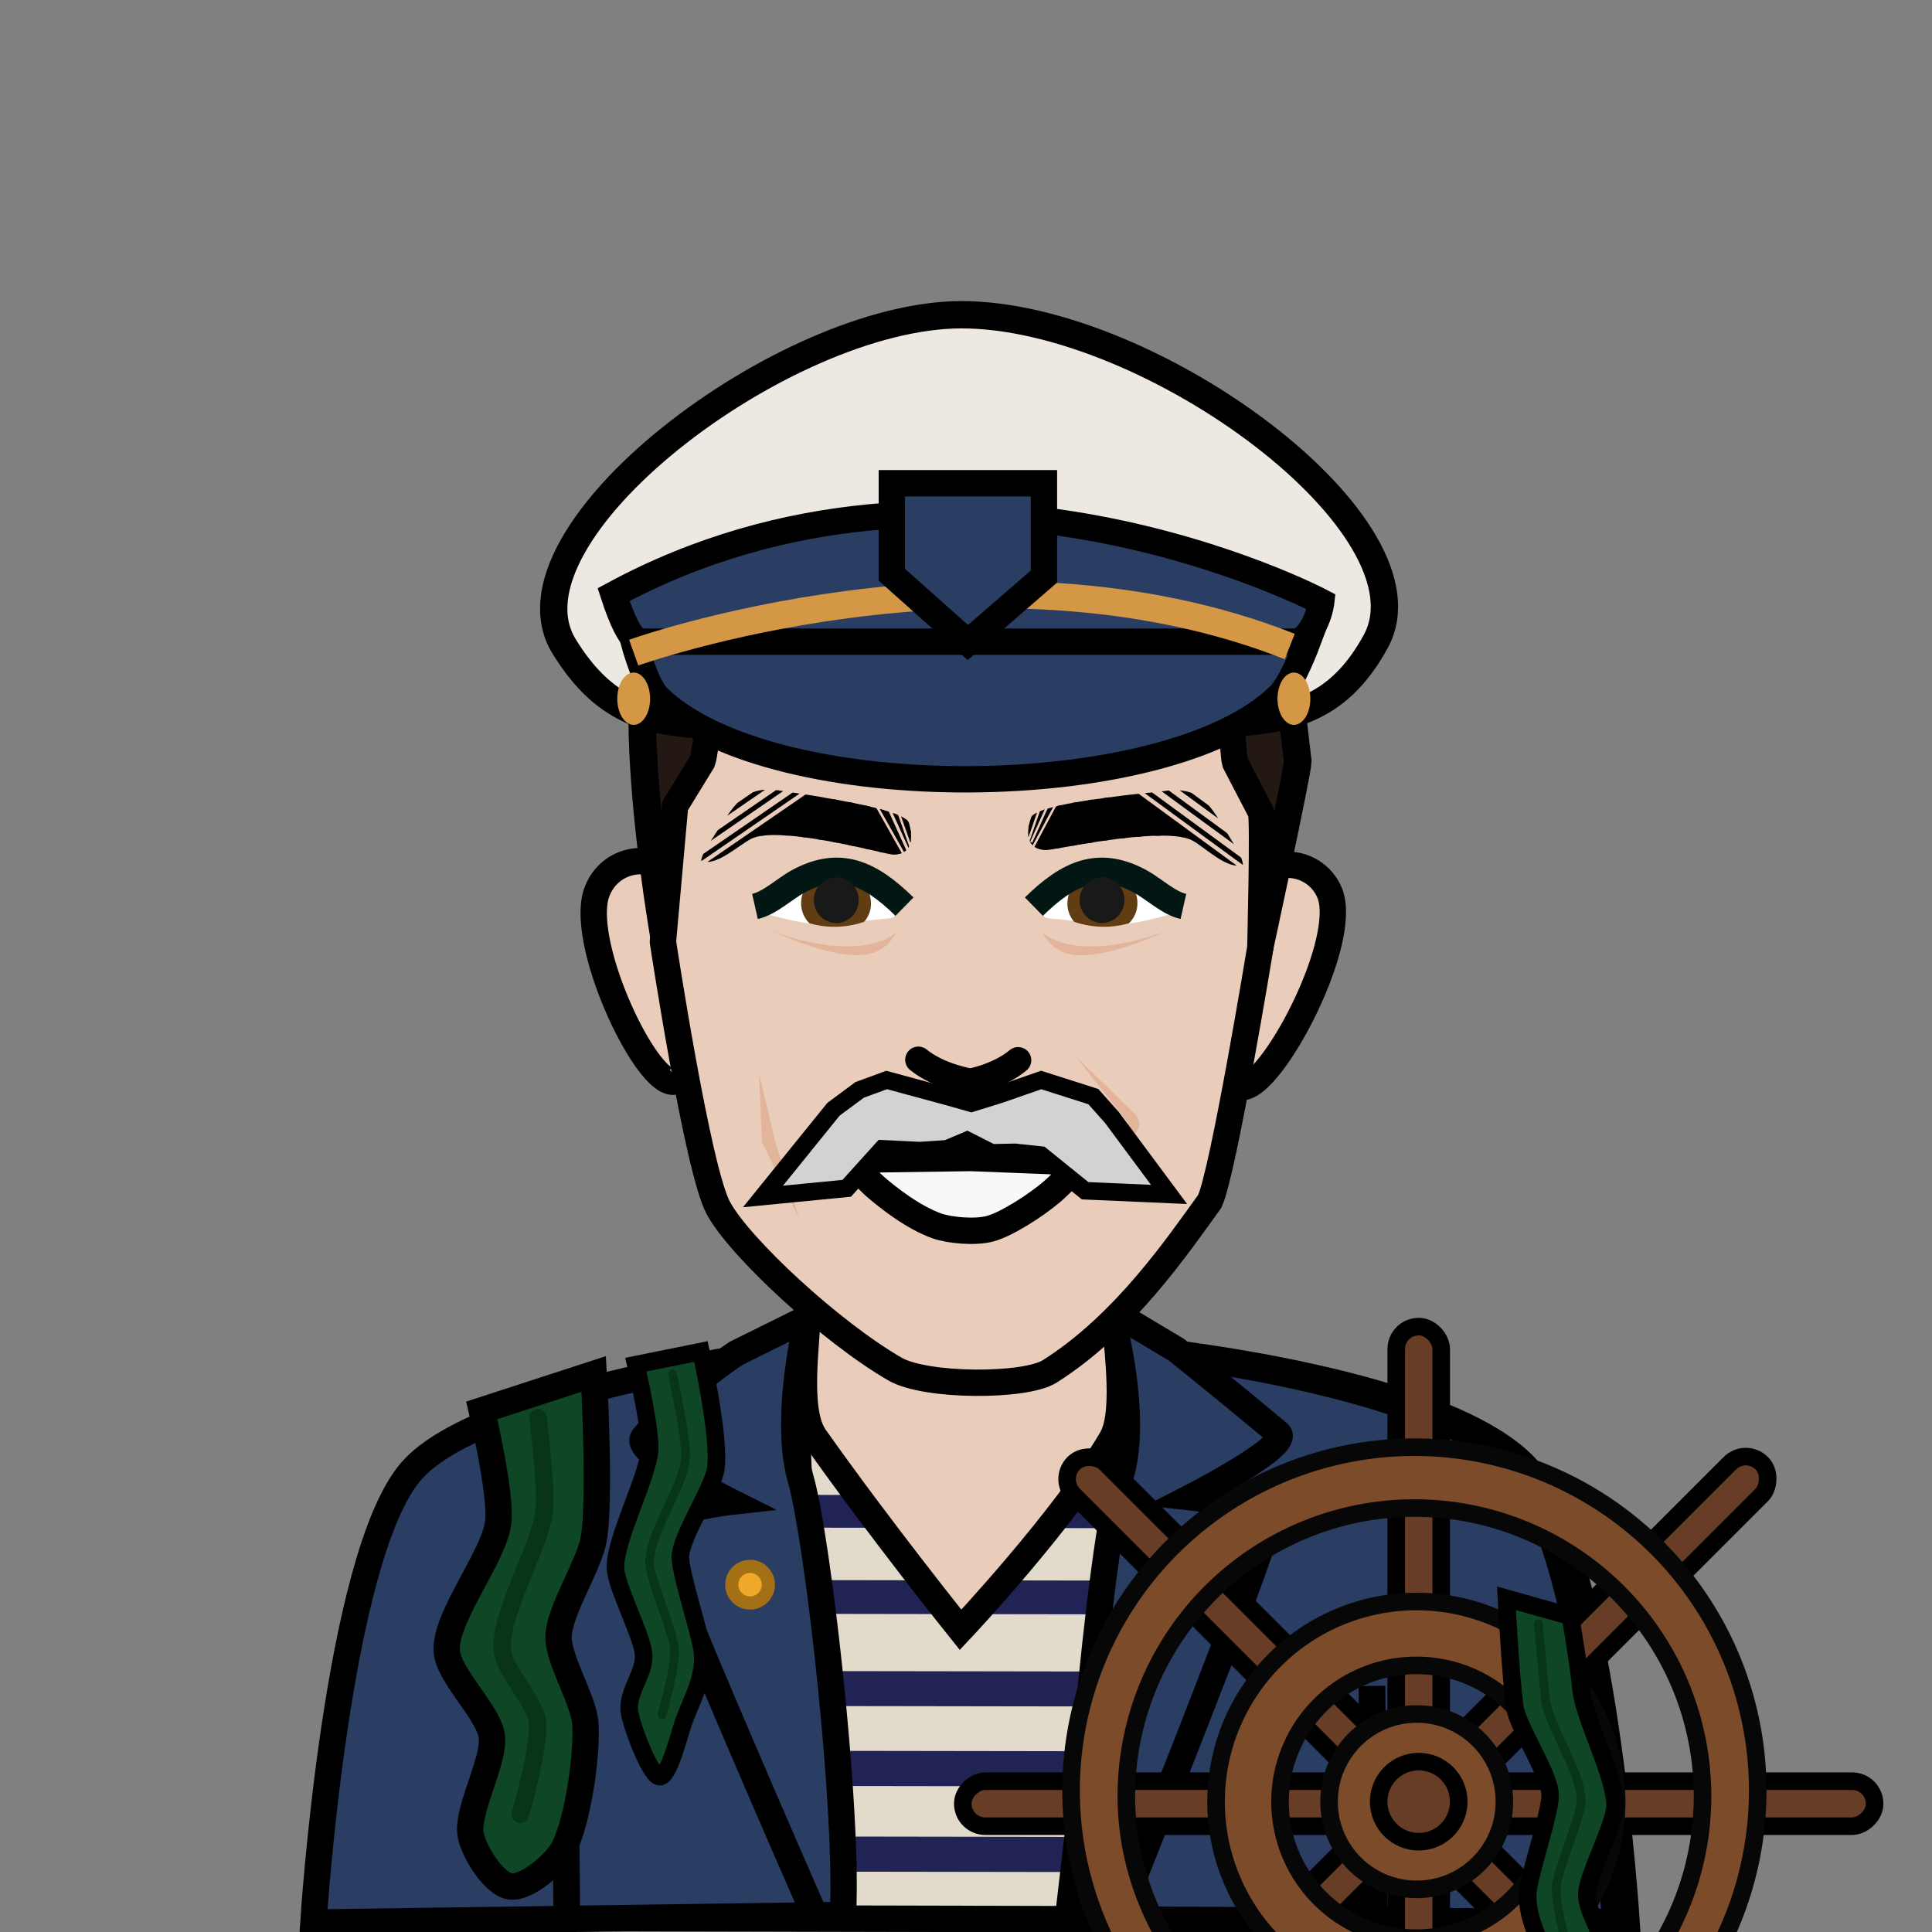 <svg xmlns="http://www.w3.org/2000/svg" xmlns:xlink="http://www.w3.org/1999/xlink" viewBox="0 0 440 440"><rect x="0" y="0" width="440" height="440" fill="#808080" stroke="none"/><defs><style>.cls-1,.cls-14,.cls-16,.cls-17,.cls-18,.cls-19,.cls-22,.cls-24,.cls-25,.cls-26,.cls-27,.cls-28,.cls-29,.cls-3,.cls-31,.cls-32,.cls-33,.cls-36,.cls-4,.cls-40,.cls-44,.cls-48,.cls-5,.cls-6,.cls-7{fill:none;}.cls-2{fill:#e2dbcc;}.cls-11,.cls-12,.cls-13,.cls-14,.cls-16,.cls-17,.cls-18,.cls-19,.cls-2,.cls-20,.cls-24,.cls-25,.cls-26,.cls-27,.cls-30,.cls-33,.cls-39,.cls-40,.cls-42,.cls-43,.cls-47,.cls-8,.cls-9{stroke:#000;}.cls-11,.cls-12,.cls-13,.cls-14,.cls-16,.cls-17,.cls-18,.cls-19,.cls-2,.cls-20,.cls-21,.cls-22,.cls-24,.cls-25,.cls-26,.cls-27,.cls-28,.cls-29,.cls-3,.cls-30,.cls-31,.cls-32,.cls-33,.cls-36,.cls-39,.cls-4,.cls-40,.cls-42,.cls-43,.cls-44,.cls-46,.cls-47,.cls-48,.cls-5,.cls-6,.cls-7,.cls-8,.cls-9{stroke-miterlimit:10;}.cls-11,.cls-14,.cls-2,.cls-33,.cls-39,.cls-47,.cls-8,.cls-9{stroke-width:6px;}.cls-3,.cls-4,.cls-5,.cls-6,.cls-7{stroke:#202354;}.cls-3{stroke-width:7.46px;}.cls-4{stroke-width:6.61px;}.cls-5{stroke-width:7.69px;}.cls-6{stroke-width:7.96px;}.cls-7{stroke-width:8px;}.cls-8{fill:#282a49;}.cls-41,.cls-9{fill:#eaccbb;}.cls-10{fill:#e5bfaa;}.cls-11{fill:#2a3d63;}.cls-12{fill:#6b828e;stroke-width:6.08px;}.cls-13{fill:#231813;stroke-width:6.3px;}.cls-14,.cls-20,.cls-31,.cls-48{stroke-linecap:round;}.cls-15{clip-path:url(#clip-path);}.cls-16{stroke-width:4.47px;}.cls-17{stroke-width:3.36px;}.cls-18{stroke-width:2.24px;}.cls-19{stroke-width:1.12px;}.cls-20{fill:#683d26;}.cls-20,.cls-21,.cls-30,.cls-40,.cls-42,.cls-48{stroke-width:4px;}.cls-21{fill:#7c4b2a;stroke:#070707;}.cls-22,.cls-28,.cls-29,.cls-32{stroke:#efccb9;}.cls-22{stroke-width:0.52px;}.cls-23{clip-path:url(#clip-path-2);}.cls-24{stroke-width:4.41px;}.cls-25{stroke-width:3.31px;}.cls-26{stroke-width:2.21px;}.cls-27{stroke-width:1.1px;}.cls-28{stroke-width:0.53px;}.cls-29{stroke-width:0.67px;}.cls-30,.cls-47{fill:#0f4726;}.cls-31,.cls-48{stroke:#08351a;}.cls-31{stroke-width:2px;}.cls-32{stroke-width:0.57px;}.cls-34{fill:#fff;}.cls-35{fill:#603d12;}.cls-36{stroke:#021613;stroke-width:5.86px;}.cls-37{fill:#191919;}.cls-38{fill:#e2b49a;}.cls-39{fill:#f9f8f7;}.cls-42{fill:#d3d2d1;}.cls-43{fill:#ede9e2;}.cls-43,.cls-44{stroke-width:6.22px;}.cls-44{stroke:#d39746;}.cls-45{fill:#d39746;}.cls-46{fill:#efa829;stroke:#a37016;stroke-width:3px;}</style><clipPath id="clip-path"><path class="cls-1" d="M264.75,180.21c-1.24.19-7.49.74-8.71.93-2.23.37-20.22,2.14-21.25,5.13-1.94,5.64.79,7.76,4.56,7.2,4-.6,26.23-5.22,32.17-2.07,2.93,1.55,8.19,6.95,11.56,5.49-.2-1.72-1.52-3.8-2.44-5.25C276,184.29,274.17,178.7,264.75,180.21Z"/></clipPath><clipPath id="clip-path-2"><path class="cls-1" d="M178.2,180.14c1.2.21,7.24,1.06,8.41,1.31,2.15.46,19.54,3,20.41,6,1.64,5.72-1.1,7.73-4.73,7-3.86-.77-25.24-6.34-31.14-3.45-2.91,1.43-8.24,6.59-11.46,5,.27-1.7,1.65-3.73,2.6-5.14C167.11,183.73,169,178.48,178.2,180.14Z"/></clipPath></defs><g id="Tom_Captain" data-name="Tom Captain"><path class="cls-2" d="M365.13,437.35s-.07-72.34-18-93.19c-23.53-27.37-91-36.5-129.87-36.37h.49c-38.89.13-103,9.78-126.38,37.3-17.79,21-15.17,91.6-15.17,91.6Z"/><line class="cls-3" x1="91.19" y1="344.03" x2="346.8" y2="344.47"/><line class="cls-4" x1="120.02" y1="325.85" x2="320.63" y2="326.28"/><line class="cls-5" x1="83.65" y1="363.55" x2="355.23" y2="363.98"/><line class="cls-6" x1="77.14" y1="384.4" x2="362.77" y2="384.83"/><line class="cls-7" x1="74.23" y1="402.58" x2="364.54" y2="403.01"/><line class="cls-7" x1="73.15" y1="422.09" x2="367.35" y2="422.53"/><line class="cls-8" x1="137.42" y1="385.66" x2="137.42" y2="438.66"/><line class="cls-8" x1="302.92" y1="385.66" x2="302.92" y2="438.66"/><path class="cls-9" d="M253.18,327.67c-10.79,18.43-34.42,43.51-34.42,43.51s-18.67-23.3-33.2-43.9c-4.39-6.23-1.59-22.19-1.59-29.68l69.87.08C253.84,304.26,256.92,321.27,253.18,327.67Z"/><polygon class="cls-10" points="230.49 295.35 227.28 294.19 220.75 293.55 214.25 294.01 210.37 295.22 212.99 292.79 220.46 292.01 228.16 292.94 230.49 295.35"/><path class="cls-11" d="M180.86,307.52l4.7,128.69L71.37,437.85S76.64,354.61,93.69,335C109.86,316.4,180.86,307.52,180.86,307.52Z"/><path class="cls-11" d="M261,307.41,245.83,437.1l124.62.63s-5.27-83.24-22.31-102.85C330.5,314.6,263.76,307.76,261,307.41Z"/><path class="cls-11" d="M258.34,307.41,243.21,437.1l124.62.63s-5.28-83.24-22.32-102.85C327.88,314.6,261.14,307.76,258.34,307.41Z"/><line class="cls-12" x1="312.46" y1="383.95" x2="312.92" y2="436.94"/><line class="cls-12" x1="128.64" y1="386.67" x2="129.11" y2="439.67"/><path class="cls-11" d="M183.55,302s-5.08,21.24-1.21,34.77,10.92,75.07,9.63,99.41h-6.41s-36.36-82.78-36.36-87.52,17.27-6.64,17.27-6.64-22.59-11.29-19.93-14.61a94.91,94.91,0,0,1,21.17-19.23l14-6.94Z"/><path class="cls-11" d="M253.37,300.54s5.82,21.7,1.95,35.22-10.78,77-9.49,101.34l8.47.32s34.16-85,34.16-89.76S271.19,341,271.19,341s23.2-11.89,19.93-14.62c-12.79-10.67-23.21-19-23.21-19l-12.75-7.62Z"/><path class="cls-9" d="M146.67,196.15a10.54,10.54,0,0,0-10.46,6.36c-5.34,11.21,12.29,47.91,18.13,43.48"/><path class="cls-9" d="M291.74,197.06A10.34,10.34,0,0,1,302.66,203c5.34,11.2-15,48.62-20.8,44.19"/><path class="cls-13" d="M152.17,218.65s-11.83-62.48-2-80.85c4.52-8.42,13.22-32.55,30.26-41.81,5.69-3.1,19.44-12,19.44-12l26.7,2.4s36,3.83,43.77,13.48c4.76,5.9,15.22,23.71,15.22,23.71l1.15,12.48,5,4.44,3.84,32.91c0,2.32-9.13,44.42-9.13,44.42L272.29,143s-50.07-3-52.34-1.86-41.11-6.45-41.11-6.45l-11.08,8.2,1.8,28.7Z"/><path class="cls-9" d="M165.21,139.72c2.48-4.91,6.76-11.06,18.95-11.82,0,0,19.73-.08,21.11.42l11.08,4.31c1.84.66,2.42,1.17,4.28.56l14.68-4.87C236.59,127.89,263,130,263,130c8,1.13,14.07,9.7,15.47,11.62,0,0,2.49,31.14,2.79,32L287.18,185c.61,1.46-.15,30.8-.15,30.8s-8.45,51.46-11.54,57.83c-7.13,9.83-19.27,27.87-36.43,38.7-5.64,3.56-28.25,3.5-35.21-.52-14.53-8.39-35.36-27.64-40.26-36.7-4.76-8.81-12.61-60.61-12.61-60.61l2.76-30.94L160,173.35C160.48,172.19,165.21,139.72,165.21,139.72Z"/><path class="cls-14" d="M209.15,241.35c4.77,3.88,11.86,5,11.86,5s6.4-1.15,10.86-4.89"/><g class="cls-15"><line class="cls-16" x1="226.12" y1="187.03" x2="272.48" y2="220.95"/><line class="cls-17" x1="228.65" y1="185.76" x2="275.01" y2="219.67"/><line class="cls-17" x1="231.95" y1="184.82" x2="278.31" y2="218.74"/><line class="cls-17" x1="234.87" y1="183.71" x2="281.23" y2="217.63"/><line class="cls-17" x1="237.78" y1="182.61" x2="284.14" y2="216.53"/><line class="cls-17" x1="240.7" y1="181.5" x2="287.06" y2="215.42"/><line class="cls-17" x1="243.61" y1="180.39" x2="289.98" y2="214.31"/><line class="cls-17" x1="246.53" y1="179.29" x2="292.89" y2="213.21"/><line class="cls-17" x1="249.44" y1="178.18" x2="295.81" y2="212.1"/><line class="cls-18" x1="252.36" y1="177.08" x2="298.72" y2="211"/><line class="cls-19" x1="255.27" y1="175.97" x2="301.64" y2="209.89"/><line class="cls-19" x1="258.19" y1="174.87" x2="304.55" y2="208.78"/><line class="cls-19" x1="261.1" y1="173.76" x2="307.47" y2="207.68"/></g><rect class="cls-20" x="317.98" y="302.13" width="10.25" height="165.01" rx="5.12"/><rect class="cls-20" x="337.75" y="309.07" width="10.25" height="165.01" rx="5.12" transform="translate(377.31 -127.76) rotate(45)"/><rect class="cls-20" x="297.75" y="309.07" width="10.25" height="165.01" rx="5.12" transform="translate(-188.18 328.85) rotate(-45)"/><rect class="cls-20" x="317.98" y="306.94" width="10.25" height="207.66" rx="5.12" transform="translate(733.87 87.67) rotate(90)"/><circle class="cls-21" cx="322.65" cy="410.32" r="19.97"/><path class="cls-21" d="M322.58,364.73a45.62,45.62,0,1,0,45.61,45.61A45.61,45.61,0,0,0,322.58,364.73Zm0,76.67a31.06,31.06,0,1,1,31.06-31.06A31.07,31.07,0,0,1,322.58,441.4Z"/><path class="cls-21" d="M322.13,329.59a78.19,78.19,0,1,0,78.18,78.19A78.19,78.19,0,0,0,322.13,329.59Zm0,145.08c-36.24,0-65.61-30.7-65.61-65.6a65.61,65.61,0,1,1,65.61,65.6Z"/><circle class="cls-20" cx="323.1" cy="410.32" r="9.12"/><line class="cls-22" x1="236.96" y1="183.59" x2="234.24" y2="191.43"/><line class="cls-22" x1="238.38" y1="183.96" x2="234.85" y2="191.81"/><line class="cls-22" x1="240.49" y1="183.13" x2="235.06" y2="193.3"/><g class="cls-23"><line class="cls-24" x1="215.4" y1="188.61" x2="168.96" y2="220.52"/><line class="cls-25" x1="213" y1="187.23" x2="166.56" y2="219.14"/><line class="cls-25" x1="209.84" y1="186.15" x2="163.39" y2="218.06"/><line class="cls-25" x1="207.05" y1="184.92" x2="160.61" y2="216.83"/><line class="cls-25" x1="204.27" y1="183.69" x2="157.83" y2="215.6"/><line class="cls-25" x1="201.49" y1="182.46" x2="155.05" y2="214.37"/><line class="cls-25" x1="198.7" y1="181.23" x2="152.26" y2="213.14"/><line class="cls-25" x1="195.92" y1="180" x2="149.48" y2="211.91"/><line class="cls-25" x1="193.14" y1="178.77" x2="146.7" y2="210.68"/><line class="cls-26" x1="190.36" y1="177.54" x2="143.92" y2="209.45"/><line class="cls-27" x1="187.57" y1="176.31" x2="141.13" y2="208.22"/><line class="cls-27" x1="184.79" y1="175.08" x2="138.35" y2="206.99"/><line class="cls-27" x1="182.01" y1="173.85" x2="135.57" y2="205.76"/></g><line class="cls-28" x1="204.67" y1="185.17" x2="207.44" y2="193.02"/><line class="cls-29" x1="202.62" y1="184.49" x2="207.2" y2="194.57"/><path class="cls-30" d="M343.08,364l14.57,4.1s2,11.69,2.44,16.69c.54,6.13,8,20.4,7.73,26.57-.17,4.28-6,15.26-6.4,19.51s3.6,8.42,3.27,12.79c-.22,3-4.63,14.74-6.81,15.21s-4.63-9.86-5.6-12.53c-1.82-5-4.61-9.6-4.34-15.19.2-4,5.17-18.34,5.1-22.39-.09-4.59-7.48-15.59-8.08-20.12C344,381.38,343.08,364,343.08,364Z"/><path class="cls-31" d="M350.32,369.76s1.22,12.51,1.56,16.63c.55,6.45,8.59,17.62,8.19,24.09-.22,3.5-5.26,15.48-5.62,19-.44,4.18,2.82,15.29,2.82,15.29"/><line class="cls-32" x1="199.69" y1="183.63" x2="205.77" y2="194.42"/><path class="cls-33" d="M267.55,120.72c3.55-6.56-6.8-32.47-18.32-41.16"/><path class="cls-33" d="M232.87,118.72c-24.15,0-5.8-30.21-26.91-42"/><path class="cls-33" d="M244,118.05c-14.87,0-4.57-39.65-23.05-42"/><path class="cls-33" d="M255.32,118.5c-13.4,0,.14-30.67-16.24-38.94"/><path class="cls-34" d="M174.2,208c-.19-.94,7.53-8.85,11.25-9.7,11.51-2.63,17.36,6.25,17.55,7.2s1.89,3.19,0,3.56-2.62,0-10.07,1.39C185.68,211.77,174.2,208,174.2,208Z"/><path class="cls-35" d="M198.34,206.43a6.51,6.51,0,0,1-1.53,3.51,20.85,20.85,0,0,1-12.47.33,6.4,6.4,0,0,1-1.85-5.25,7.81,7.81,0,0,1,8.57-7A7.9,7.9,0,0,1,198.34,206.43Z"/><path class="cls-36" d="M171.94,206.44c3.41-.77,6.86-4.11,9.86-5.72,9.4-5.07,16.33-1.94,24.19,5.76"/><ellipse class="cls-37" cx="190.46" cy="204.99" rx="5.11" ry="5.21" transform="translate(-5.41 5.17) rotate(-1.53)"/><path class="cls-38" d="M204.31,212.1c-3.13,5.4-7.92,9-29-.23C197.37,220,204.64,212.06,204.31,212.1Z"/><path class="cls-34" d="M267.25,208c.19-.94-7.52-8.85-11.25-9.7-11.51-2.63-17.36,6.25-17.55,7.2s-1.89,3.19,0,3.56,2.63,0,10.07,1.39C255.77,211.77,267.25,208,267.25,208Z"/><path class="cls-35" d="M243.12,206.43a6.43,6.43,0,0,0,1.52,3.51,20.85,20.85,0,0,0,12.47.33A6.4,6.4,0,0,0,259,205a7.81,7.81,0,0,0-8.57-7A7.89,7.89,0,0,0,243.12,206.43Z"/><path class="cls-36" d="M269.51,206.44c-3.41-.77-6.86-4.11-9.85-5.72-9.41-5.07-16.34-1.94-24.2,5.76"/><ellipse class="cls-37" cx="250.99" cy="204.99" rx="5.21" ry="5.11" transform="translate(39.36 450.41) rotate(-88.47)"/><path class="cls-38" d="M237.15,212.1c3.12,5.4,7.91,9,29-.23C244.09,220,236.81,212.06,237.15,212.1Z"/><polygon class="cls-38" points="182.01 277.57 173.54 260.1 172.87 244.52 176.6 260.1 182.01 277.57"/><path class="cls-38" d="M253,268l6.14-10.91c.71-1.09.29-2.1-.43-3.19l-13.81-13.38,12.11,15.29Z"/><path class="cls-39" d="M193.53,264.27l5.11-.22,22.52-.32,20.21.79,4.65.6s-4.58,4.68-6.33,6.19c-3.83,3.29-10.38,7.43-14.06,8.48-3.5,1-9.42.39-12.18-.57-5.45-1.9-11.39-6.58-14.28-9.12C197.68,268.78,193.53,264.27,193.53,264.27Z"/><path class="cls-40" d="M267.55,128.19c3.38-6.24-7.4-27.28-18.36-35.56"/><path class="cls-40" d="M231.3,122.07c-23,0-16.74-29.45-36.31-29.34"/><path class="cls-40" d="M242.78,122.87c-14.16,0-7.26-30.68-24.86-32.9"/><path class="cls-40" d="M259.69,126c-12.76,0-8-27-23.58-34.84"/><polygon class="cls-41" points="233.43 256.21 247.82 256.47 242.56 258.54 233.43 256.21"/><polygon class="cls-42" points="201.93 245.96 215.31 249.59 221.22 251.25 227.61 249.27 237.13 245.96 249.01 249.75 253.23 254.5 266.24 272.02 247.12 271.18 237.08 263.07 231.17 262.44 225.87 262.55 220.24 259.7 215.66 261.64 209.44 262.05 200.96 261.63 192.83 270.63 173.76 272.49 189.82 252.63 195.77 248.22 201.93 245.96"/><path class="cls-43" d="M313.29,146.14c-14.52,26.43-36.86,17-92.46,17s-76.08,10.55-92.36-15.93c-15.63-25.4,49.79-75.53,90.52-75.53C262.2,71.71,327.58,120.12,313.29,146.14Z"/><path class="cls-11" d="M293.73,147.24c6.28-2,7.18-10.18,7.18-10.18s-83-43.9-161.17-1.64c4.15,12.81,6.58,10.72,6.58,10.72S255.91,159.08,293.73,147.24Z"/><path class="cls-11" d="M144.32,146.14h153.5s-3.46,9.34-6.37,12.22c-25.12,24.95-115.42,25.86-141.62.51C147,156.09,144.32,146.14,144.32,146.14Z"/><path class="cls-44" d="M293.73,147.24c-69.21-27.38-149.41,1.39-149.41,1.39"/><ellipse class="cls-45" cx="294.68" cy="159.13" rx="3.74" ry="5.96"/><ellipse class="cls-45" cx="144.32" cy="159.13" rx="3.74" ry="5.96"/><polygon class="cls-11" points="203.11 110.06 237.75 110.06 237.75 131.31 220.43 146.33 203.11 130.89 203.11 110.06"/><circle class="cls-46" cx="170.82" cy="360.9" r="4.17"/><path class="cls-47" d="M135.21,312.91l-25.49,8.29s4.51,19.07,3.76,25.46c-.93,7.85-12.16,21.45-11.74,29.34.29,5.48,9.54,14,10.27,19.4s-5.46,16.34-4.89,21.93c.38,3.79,5.22,11.67,9,12.28s10.71-5.44,12.38-8.85c3.14-6.44,5.28-21.11,4.81-28.26-.33-5.17-6.24-14.63-6.11-19.81.15-5.88,7-16.32,8-22.12C136.85,341.3,135.21,312.91,135.21,312.91Z"/><path class="cls-30" d="M159.63,307.79l-14.82,3s3.53,14.77,3.09,19.77c-.54,6.13-8,20.4-7.73,26.56.17,4.29,6,15.27,6.4,19.52S143,385,143.3,389.41c.22,2.95,4.63,14.74,6.81,15.21s4.63-9.86,5.6-12.54c1.82-5,4.61-9.59,4.34-15.18-.2-4-5.17-18.34-5.1-22.39.09-4.6,7.48-15.59,8.08-20.12C164,327.15,159.63,307.79,159.63,307.79Z"/><path class="cls-48" d="M122.52,322.87s2,15.89,1.43,21.16c-.93,8.25-10.25,23.52-9.56,31.79.37,4.48,7.34,11.67,8,16.13.74,5.34-3.89,21.22-3.89,21.22"/><path class="cls-31" d="M153.15,312.86s3.3,15.18,3,19.3c-.55,6.44-8.59,17.62-8.19,24.09.22,3.5,5.26,15.48,5.62,19,.44,4.18-2.82,15.28-2.82,15.28"/></g></svg>